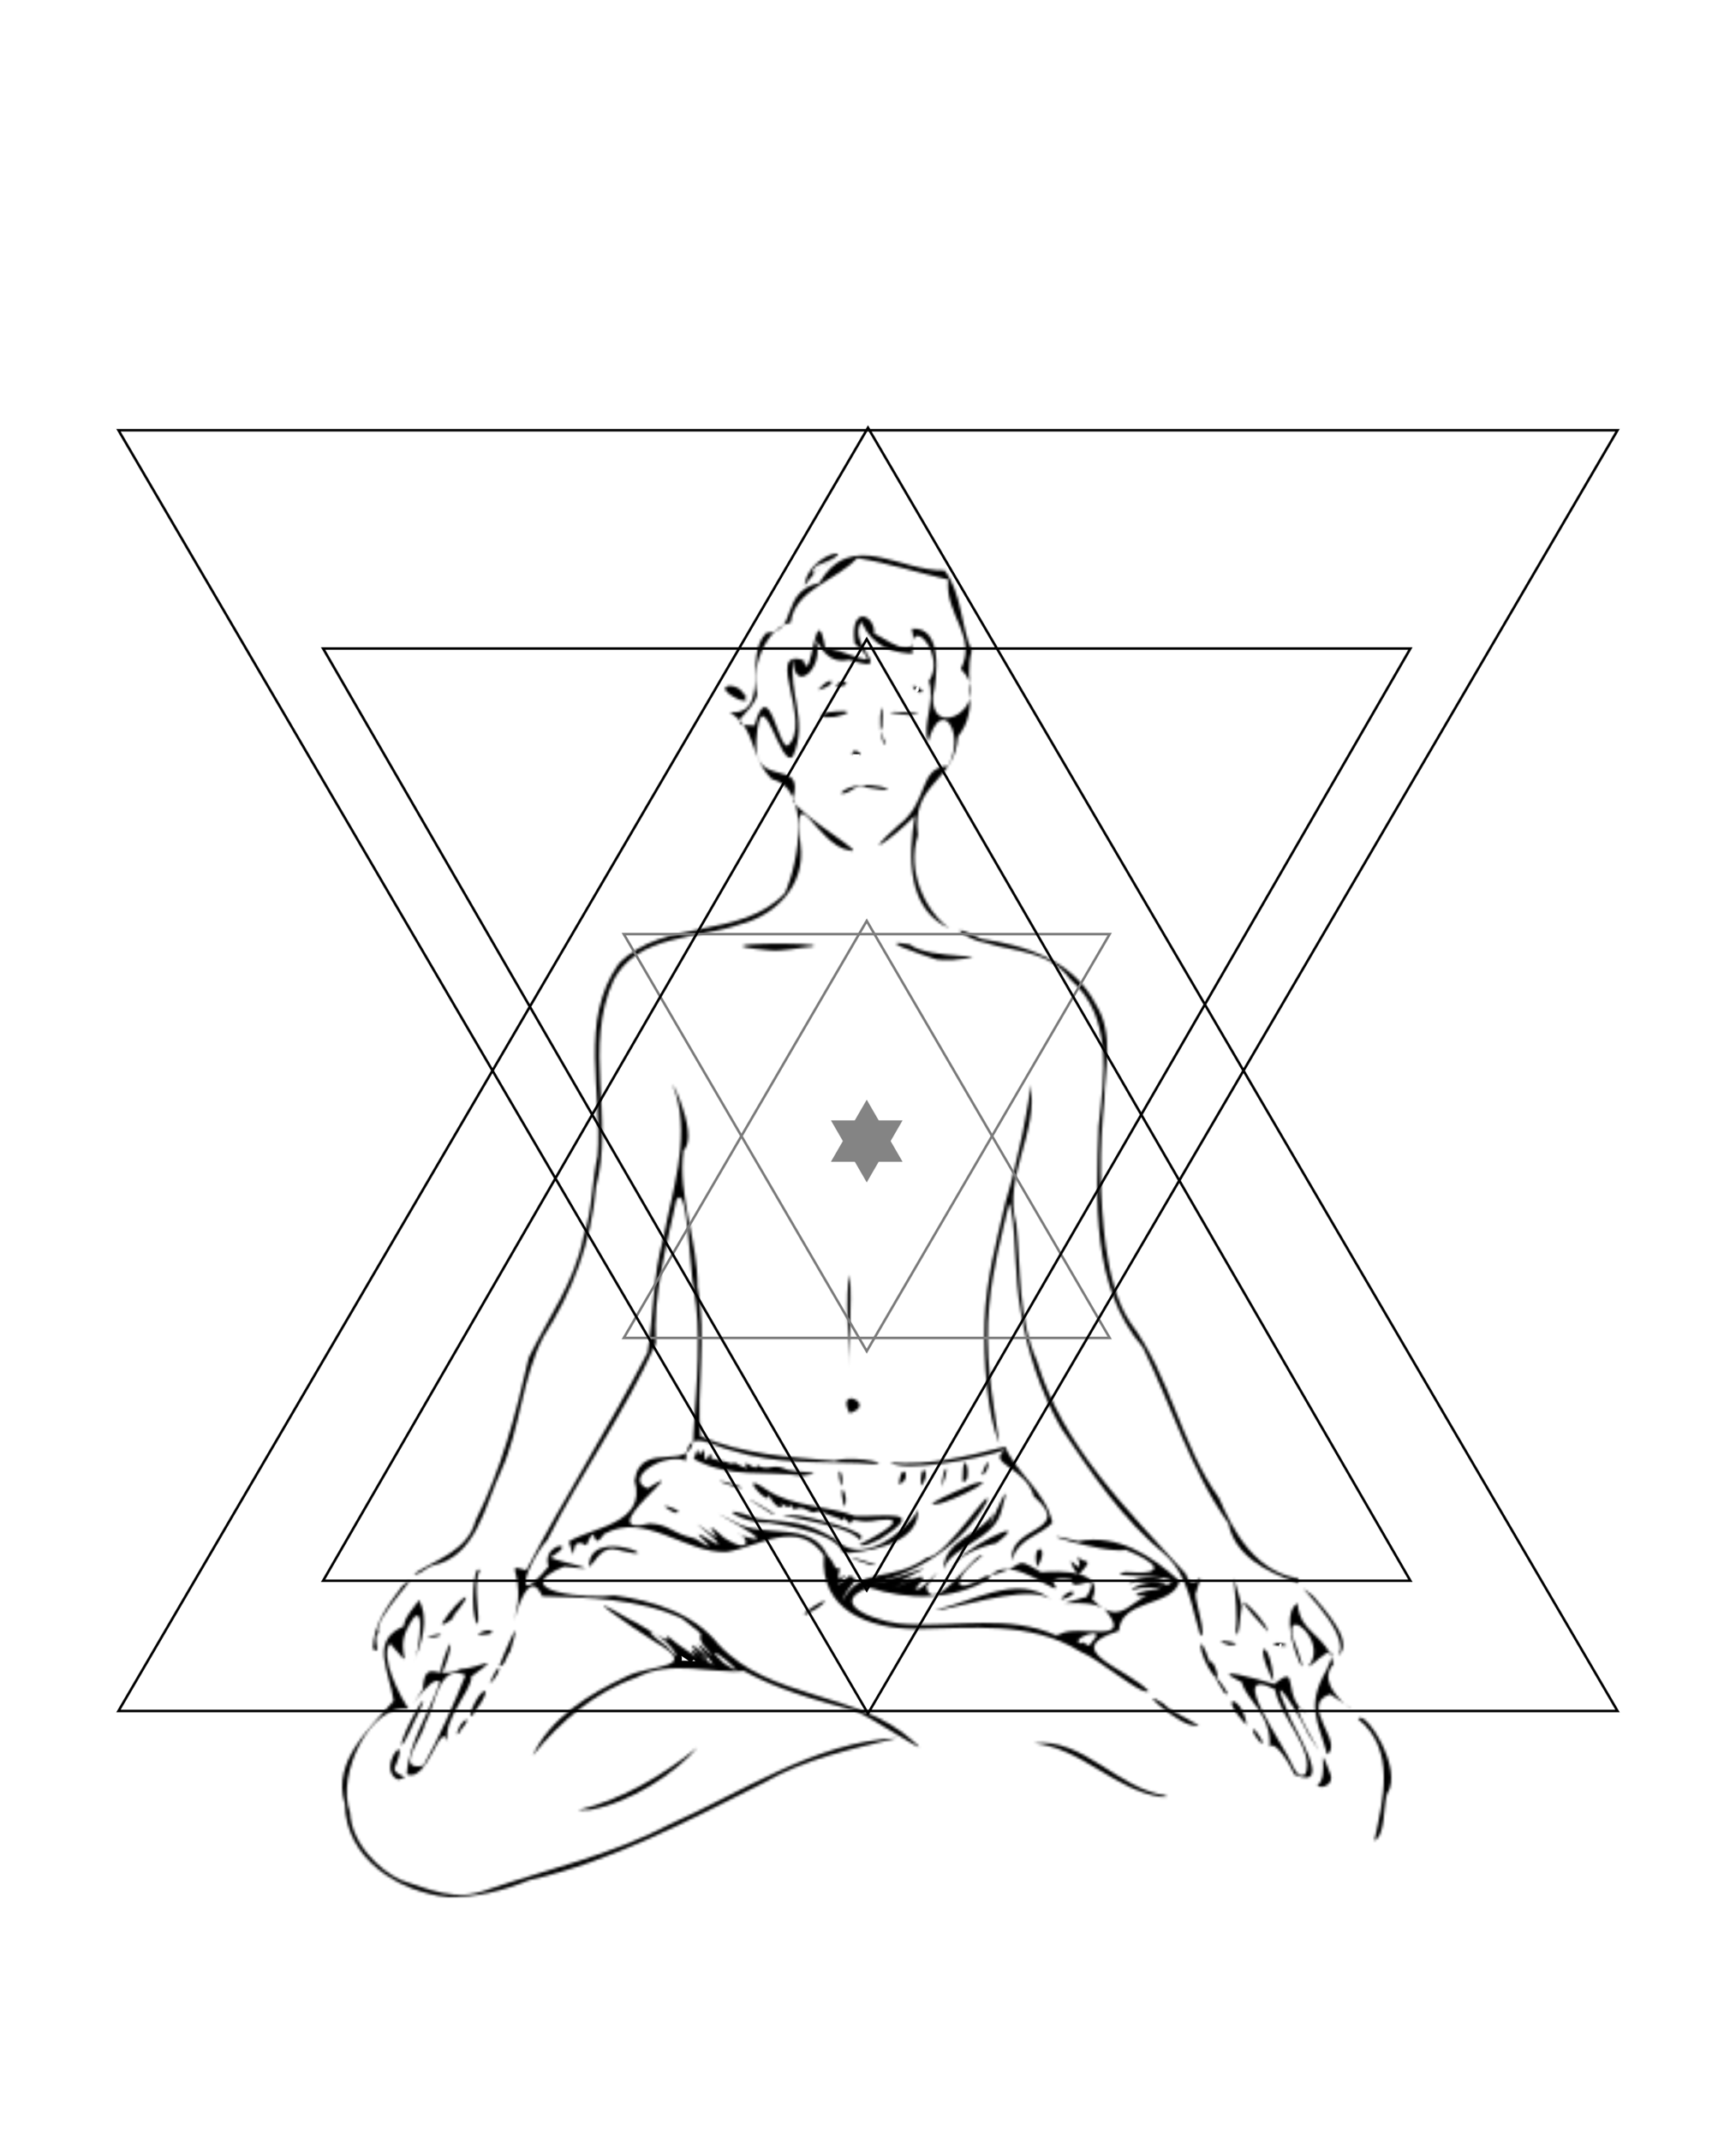 <svg width="690" height="851" viewBox="0 0 690 851" fill="none" xmlns="http://www.w3.org/2000/svg">
  <mask id="path-2-inside-1" fill="white">
    <path d="M178.216 754C158.353 751.955 137.493 738.904 137.046 716.882C131.809 699.787 147.485 686.46 156.436 675.985C154.718 663.879 146.803 652.058 160.492 646.321C160.335 642.954 166.223 636.895 166.463 635.886C170.791 643.491 167.54 652.903 164.358 661.158C167.295 655.018 169.529 630.866 161.385 648.296C157.311 657.5 165.82 665.247 154.994 653.172C150.919 658.311 158.587 673.511 162.367 679.103C147.564 676.974 133.454 704.814 139.141 720.383C139.645 732.447 150.708 743.397 159.619 747.327C170.787 750.904 180.86 755.881 193.491 751.108C217.82 742.832 242.885 737.248 265.758 725.243C295.36 712.156 323.588 692.326 356.833 690.73C338.724 694.964 319.771 699.149 303.414 708.621C273.164 723.762 243.458 739.683 210.341 747.254C199.447 751.602 189.743 754.02 178.216 754ZM546.259 731.602C549.7 715.431 554.975 695.304 539.796 683.193C542.508 678.925 558.067 703.404 551.318 712.836C549.754 717.93 550.69 729.428 546.259 731.602ZM229.583 719.443C246.777 715.465 263.193 705.834 277.214 694.481C268.513 704.739 250.59 716.364 234.662 719.285L229.583 719.443ZM461.526 714.177C443.042 711.49 430.092 694.788 410.998 692.83C430.557 690.498 444.489 711.208 463.544 713.595C463.465 714.985 462.191 713.549 461.526 714.177ZM523.496 709.57C528.899 706.382 522.608 688.999 528.915 705.428C530.078 708.65 526.046 711.356 523.496 709.57ZM158.122 707.326C149.039 702.818 164.053 685.651 156.855 702.643C156.342 706.055 164.92 705.896 158.122 707.326ZM514.503 705.285C510.841 697.398 505.957 691.758 504.621 694.358C505.49 680.886 495.192 675.771 493.607 668.605C478.57 661.261 501.417 667.729 506.528 669.319C517.325 660.168 508.603 674.679 519.913 681.328C506.093 667.926 534.37 711.382 519.999 689.278C516.621 681.741 502.676 659.518 511.917 680.704C513.57 685.975 531.11 712.432 514.503 705.285ZM518.807 705.178C522.894 695.742 508.698 682.394 506.766 671.438C486.642 661.036 510.715 693.844 513.879 702.096C515.067 703.786 516.027 706.841 518.807 705.178ZM161.702 705.116C162.4 692.618 170.575 680.88 174.818 668.634C171.905 663.672 156.627 688.816 168.02 671.48C169.091 658.182 173.659 668.315 183.023 663.336C189.996 663.183 200.954 656.527 187.269 666.362C188.034 671.314 175.195 684.072 178.129 692.544C174.966 682.293 170.16 708.982 161.702 705.116ZM168.285 701.715C174.711 690.195 180.107 677.997 184.99 665.764C174.311 660.49 172.877 678.584 168.811 685.374C168.314 689.91 156.425 704.263 168.285 701.715ZM211.667 697.824C218.598 682.818 234.286 673.122 248.984 666.313C258.249 661.347 279.451 663.44 260.255 652.477C249.545 645.691 226.632 629.831 250.28 643.62C254.396 645.25 268.971 655.618 264.733 649.684C271.118 655.259 274.363 656.5 276.548 658.536C268.519 648.066 292.187 670.878 279.646 656.742C271.622 646.043 291.021 666.832 279.33 653.548C275.701 647.392 283.774 652.854 270.991 643.2C253.476 635.187 234.246 634.983 215.491 634.385C208.007 617.598 201.038 661.458 205.791 637.251C207.158 623.217 200.501 621.535 209.152 624.109C224.484 594.675 242.215 567.068 257.395 537.503C259.895 522.242 259.413 507.072 263.653 492.165C267.07 473.457 274.144 453.756 268.712 434.9C263.053 421.201 278.779 450.933 271.688 457.178C269.215 475.422 277.489 493.26 277.253 511.602C281.026 530.821 276.791 552.497 278.403 570.72C294.203 577.89 315.058 579.329 331.752 580.562C340.423 577.918 360.634 583.29 341.105 581.48C323.945 580.946 308.078 581.77 291.784 576.742C282.734 574.893 272.905 566.527 272.635 580.517C263.76 577.1 247.652 587.594 257.361 591.546C278.28 578.556 232.908 611.656 258.348 605.492C266.784 606.002 266.088 609.176 276.072 611.395C292.362 621.405 266.672 602.595 283.913 613.105C292.032 617.147 265.974 597.409 283.146 609.947C289.062 614.898 275.839 600.298 287.915 611.267C300.285 618.867 296.482 609.292 293.305 609.796C318.914 618.364 268.803 593.273 291.911 604.819C303.664 611.881 322.415 603.958 328.928 618.221C332.535 621.804 330.815 623.491 333.927 623.392C333.476 624.397 332.706 628.19 333.717 627.371C341.398 621.629 325.782 636.032 337.82 626.176C342.633 628.3 337.099 629.239 334.65 636.49C342.344 621.912 353.74 629.473 368.442 619.054C376.217 618.906 395.303 587.999 392.122 597.123C382.332 613.719 365.828 624.484 347.497 629.271C361.036 626.402 378.333 618.162 357.7 628.405C368.347 625.573 359.346 628.749 355.474 631.138C377.033 619.937 360.452 633.749 364.396 631.445C365.653 633.619 379.289 616.494 368.156 630.575C370.729 643.052 387.708 616.207 390.499 618.22C378.823 626.68 377.484 635.251 391.263 626.634C409.611 623.068 401.331 617.396 413.814 624.871C421.438 624.213 439.535 623.961 434.081 635.519C446.916 648.879 449.905 632.125 462.547 632.501C450.218 636.236 447.111 633.182 459.588 631.587C481.743 624.568 434.777 627.558 447.196 624.778C464.709 626.302 460.107 620.995 447.514 615.991C438.089 617.65 403.879 606.379 428.538 612.557C444.345 609.489 457.849 618.4 468.856 628.386C466.149 638.705 445.647 635.328 444.705 648.176C420.614 655.648 447.33 662.692 456.583 672.071C453.856 674.29 437.752 659.826 429.386 656.412C409.619 644.086 385.984 647.158 363.899 647.406C345.434 647.241 325.759 640.112 327.493 618.153C317.097 603.415 301.849 614.53 288.888 616.813C272.383 617.565 256.573 600.577 240.096 609.663C234.566 618.078 237.812 603.146 233.009 614.249C225.242 609.082 229.96 625.344 226.101 612.65C235.101 607.021 257.267 605.698 252.243 588.475C254.683 570.853 276.502 587.304 275.654 569.416C276.843 549.207 279.021 529.915 275.642 511.697C274.108 503.397 273.276 469.33 268.822 476.932C264.781 495.719 259.524 514.649 260.674 533.991C248.293 561.393 231.208 585.106 217.585 611.971C209.181 621.384 203.047 640.771 217.999 622.552C214.87 613.223 231.203 611.804 218.708 618.959C223.618 621.268 243.703 624.837 224.202 622.569C200.25 632.653 234.372 635.586 244.185 634.062C259.594 636.21 275.571 641.011 285.564 653.51C306.262 675.737 340.556 671.903 362.802 691.873C373.693 700.911 346.035 682.038 339.339 679.743C324.353 675.738 309.182 671.555 295.596 664.07C283.299 665.369 266.541 659.378 253.027 666.682C236.619 672.347 222.274 684.436 211.667 697.824ZM292.407 663.305C286.559 657.422 279.452 653.447 287.889 661.104C288.447 661.414 293.478 664.748 292.407 663.305ZM269.149 658.401C265.452 650.011 249.876 643.493 264.883 654.24L267.85 657.343L269.149 658.401ZM434.504 651.968C440.082 645.911 424.776 651.404 429.403 653.16C432.311 651.407 431.42 656.648 434.504 651.968ZM421.413 649.388C428.981 645.233 451.365 654.229 439.06 639.544C431.362 634.259 412.571 640.072 431.934 634.595C438.519 622.502 425.591 634.198 425.893 627.67C421.911 627.227 420.782 627.113 418.296 628.357C425.771 639.487 400.495 614.167 392.742 627.753C378.106 636.242 360.841 635.957 345.295 630.918C326.862 638.047 352.08 645.65 361.106 645.542C380.654 646.561 401.273 641.662 419.863 649.987L421.413 649.389V649.388ZM371.608 639.663C384.099 638.001 404.576 624.398 418.216 636.045C410.653 629.775 388.466 636.79 374.448 639.695L371.608 639.663ZM421.639 635.815C431.01 633.207 425.27 630.031 421.639 635.815ZM527.492 697.286C524.055 684.486 518.814 678.118 527.276 663.652C534.738 647.619 519.889 664.061 520.139 662.041C528.92 651.732 506.631 634.776 515.575 655.389C523.154 676.345 506.075 643.084 515.731 637.199C516.614 649.459 527.475 649.502 530.027 661.401C519.834 672.104 551.482 687.947 528.712 673.359C515.984 677.394 534.415 692.618 527.492 697.286ZM159.594 693.792C159.07 689.693 172.67 666.557 166.647 680.282C164.29 684.501 161.858 691.135 159.594 693.792ZM500.814 692.43C496.04 686.734 497.59 684.198 502.195 692.828L500.814 692.43ZM181.52 689.273C182.968 682.928 188.963 680.93 183.144 687.579L182.596 688.697L181.52 689.273ZM474.854 685.794C468.955 686.143 449.611 668.883 462.727 677.27C464.644 680.463 481.349 687.029 474.854 685.794ZM494.825 684.897C483.281 672.386 494.086 673.973 495.484 685.657L494.825 684.897ZM186.88 681.224C190.542 669.586 197.67 668.755 188.482 680.543C188.348 681.073 187.51 682.856 186.88 681.224ZM486.64 672.787C492.142 676.993 476.589 656.951 486.64 672.787ZM194.583 669.264C200.21 664.13 198.999 658.151 194.583 669.264ZM506.196 668.453C505.206 651.475 497.291 650.577 506.196 668.453ZM482.612 666.109C475.707 657.626 475.785 645.386 480.894 660.847C481.903 657.886 485.964 669.819 482.612 666.109ZM175.148 663.523C180.042 646.37 180.567 654.085 175.516 665.399L175.148 663.523ZM198.429 662.158C200.657 656.471 208.623 637.337 202.71 656.525C201.199 657.903 200.694 662.543 198.429 662.158ZM279.549 659.197C286.52 661.708 266.472 646.05 279.549 659.197ZM531.762 658.108C538.541 648.529 508.036 623.155 521.915 634.3C526.783 640.072 538.65 652.923 531.762 658.108ZM148.21 655.311C148.416 645.435 154.028 638.245 159.977 630.225C171.314 620.839 147.14 643.932 150.627 648.987C147.485 650.193 152.216 658.442 148.21 655.311ZM488.693 653.881C498.224 653.426 477.518 650.384 488.693 653.881ZM506.408 653.808C517.69 655.658 505.867 651.034 506.408 653.808ZM477.066 649.932C473.539 638.56 472.483 626.577 463.218 617.954C446.109 603.743 434.084 585.983 421.738 567.519C413.656 553.323 408.33 537.12 405.785 521.477C403.169 509.454 403.853 483.595 401.096 478.183C397.705 492.789 394.667 503.65 393.174 518.762C391.157 537.575 394.385 555.147 397.179 573.759C392.306 561.953 390.854 540.626 391.355 524.969C391.929 508.605 395.899 494.076 399.708 477.547C404.019 463.805 409.808 435.822 409.479 431.069C413.117 449.851 398.462 467.448 403.954 486.498C405.808 504.879 404.604 523.987 412.183 541.019C422.288 574.702 448.277 600.263 471.302 625.498C474.649 635.849 480.191 618.418 475.188 633.533C475.131 636.813 479.857 650.907 477.066 649.932ZM169.646 650.682C175.309 651.468 178.597 647.632 169.646 650.682ZM491.199 647.898C492.788 636.133 487.201 614.438 493.55 638.239C493.152 639.086 492.146 654.67 491.199 647.898ZM189.834 649.728C194.995 645.431 199.676 650.229 189.834 649.727V649.728ZM504.031 648.516C502.993 642.491 482.5 625.421 504.031 648.516ZM189.672 645.511C186.62 640.425 188.355 620.555 190.744 624.188C187.52 629.817 191.347 644.067 189.672 645.511ZM175.852 644.918C182.16 635.101 191.271 628.976 179.587 642.938C183.864 640.506 174.55 647.759 175.852 644.918ZM319.886 640.918C331.237 632.578 329.644 637.217 319.795 641.907L319.886 640.918ZM450.015 631.482C458.312 625.626 473.959 631.59 453.712 631.071L450.072 631.882L449.783 631.813L450.015 631.482ZM448.886 628.802C456.885 624.337 471.793 629.38 452.233 628.718C452.847 627.4 447.901 630.39 448.886 628.802ZM514.833 628.671C503.353 624.78 490.695 618.133 488.286 605.482C473.051 584.06 465.723 558.784 454.26 535.505C433.673 511.572 435.68 477.033 436.678 447.471C438.872 427.718 442.504 404.031 425.486 389.357C417.051 377.696 403.574 378.41 391.981 374.785C383.118 373.356 374.608 365.299 389.888 373.133C408.125 375.847 426.607 381.621 435.708 399.458C442.949 410.986 438.999 425.534 438.961 437.107C436.91 456.538 436.941 476.166 439.563 495.579C440.812 504.292 443.423 517.209 449.42 525.882C465.107 546.673 469.311 574.162 484.525 595.385C490.171 608.596 498.4 623.658 514.831 627.166C516.844 626.584 516.433 630.492 514.833 628.671ZM164.616 625.466C173.796 619.54 185.866 616.339 189.049 604.258C199.431 583.574 204.988 562.178 210.181 539.54C217.925 523.728 228.565 509.278 231.877 491.539C235.596 481.194 235.291 468.364 237.524 459.406C239.571 434.084 229.904 405.593 245.949 382.954C263.827 364.703 294.307 373.595 311.976 354.968C317.877 341.567 322.087 313.402 306.879 309.694C297.843 301.091 300.943 289.88 290.117 283.165C306.983 283.936 294.993 260.196 304.765 251.431C317.277 251.489 309.788 235.015 325.673 231.693C338.235 210.114 357.777 227.281 375.422 226.668C382.449 235.947 381.817 248.79 386.254 258.634C382.863 270.644 389.689 281.464 380.75 292.771C379.554 311.171 362.031 310.634 364.819 331.961C360.148 346.47 368.056 362.576 377.411 368.992C360.716 361.636 360.793 340.723 363.649 324.239C354.041 334.013 340.684 342.676 357.337 327.784C369.323 318.609 364.958 304.982 376.787 304.41C383.963 292.33 374.254 275.578 368.93 294.871C366.421 287.491 371.914 279.076 369.187 270.68C376.472 260.718 361.071 242.648 362.677 259.77C348.594 259.182 344.747 251.906 342.373 247.12C336.049 256.05 357.088 268.479 337.513 262.238C328.386 264.24 325.975 256.06 324.123 254.217C328.326 265.149 315.237 276.7 315.313 261.862C313.305 275.219 321.203 286.606 315.3 300.262C310.493 307.65 302.521 266.618 300.602 294.447C299.248 314.605 320.723 300.058 314.997 318.04C318.885 324.937 345.322 339.955 337.725 338.01C324.854 336.351 314.988 307.495 318.21 335.801C320.252 351.443 308.69 363.627 294.319 367.312C277.306 373.32 253.594 371.231 243.894 389.505C231.815 415.64 244.127 444.831 236.862 471.825C235.096 493.464 227.55 513.353 216.003 531.26C207.344 547.866 206.947 567.397 199.214 584.454C192.598 598.352 189.529 618.565 171.849 622.22C169.72 622.753 165.849 626.683 164.616 625.466ZM313.017 296.407C323.531 287.466 303.413 257.452 319.281 262.321C322.687 274.419 324.013 234.653 328.12 258.098C331.971 256.01 354.471 269.566 339.683 255.658C337.696 239.761 348.005 244.489 347.468 251.882C350.061 252.332 366.309 265.635 362.391 249.887C374.87 248.766 372.514 269.139 370.818 276.675C369.991 295.424 395.781 279.793 381.899 265.9C388.518 252.77 375.439 244.316 376.874 230.365C365.497 227.787 352.601 223.662 340.694 221.77C332.544 230.794 315.902 234.083 314.222 247.55C306.696 248.417 297.894 262.333 300.947 276.035C299.248 283.774 286.472 288.423 299.886 288.338C305.561 267.919 309.078 296.819 313.017 296.407ZM427.165 624.217C422.026 613.944 431.754 629.421 428.34 618.538C430.716 622.065 435.625 618.293 428.906 625.724L427.165 624.217ZM374.981 623.71C375.33 611.589 389.99 610.055 395.067 601.036C388.384 620.133 404.981 577.149 397.787 601.211C394.504 612.21 378.15 614.486 374.981 623.71ZM378.534 623.382C379.128 616.752 412.946 600.404 395.983 613.33C389.478 614.689 380.44 618.415 378.534 623.382ZM412.278 622.79C417.831 613.83 409.534 612.744 412.278 622.79ZM234.079 622.782C233.909 605.378 269.04 622.097 245.36 615.901C239.214 614.256 237.449 619.8 234.079 622.782ZM345.841 621.9C356.345 623.56 325.065 614.926 345.841 621.9ZM402.268 620.209C400.479 606.037 427.56 609.132 410.884 594.683C407.886 583.058 391.422 581.628 399.664 576.208C387.216 580.355 359.584 585.033 353.78 581.268C369.235 582.672 385.387 578.586 399.519 574.958C403.898 585.495 415.386 592.559 418.326 605.137C413.461 610.492 404.524 611.19 402.268 620.209ZM335.028 616.965C332.302 609.785 314.805 606.525 305.549 605.188C294.95 605.951 281.579 596.259 301.144 603.63C316.493 605.391 320.09 604.687 331.875 611.627C344.996 625.453 365.923 601.5 364.828 599.506C365.809 611.663 350.355 616 337.213 617.231L335.028 616.965ZM341.476 613.923C352.093 608.624 361.292 602.687 349.273 604.135C340.175 606.027 339.328 602.153 337.961 605.678C332.618 599.98 337.338 606.937 332.894 602.994C335.003 604.621 323.956 599.503 324.774 600.668C322.335 602.637 318.943 597.209 315.693 600.16C313.422 595.122 315.298 602.872 308.951 595.712C313.525 599.16 309.048 601.864 305.325 593.663C307.243 600.834 291.276 582.887 304.888 592.181C314.895 598.946 330.712 598.719 339.845 602.518C350.173 603.079 370.114 598.977 349.616 611.783C347.708 612.433 343.509 615.075 341.476 613.923ZM341.519 611.941C337.519 605.048 297.069 601.289 316.708 602.295C319.904 602.315 348.039 609.188 341.519 611.941ZM306.513 601.483C290.039 591.223 300.574 597.107 308.277 601.932L306.513 601.483ZM267.82 601.113C275.38 601.728 257.056 595.127 267.82 601.113ZM335.481 598.726C338.081 595.686 332.469 585.39 335.481 598.726ZM370.581 597.366C375.553 594.435 383.529 591.171 386.724 589.787C401.206 585.6 370.627 600.864 370.581 597.366ZM292.678 591.174C303.163 592.771 273.407 584.582 292.678 591.174ZM374.303 590.975C378.415 580.616 374.77 581.724 374.303 590.975ZM334.205 590.584C336.415 587.304 331.704 579.183 334.205 590.584ZM365.979 590.554C370.75 585.4 365.509 579.409 365.979 590.554ZM357.222 589.927C363.046 588.041 358.364 579.492 357.222 589.927ZM382.55 588.804C387.276 589.905 382.69 571.426 382.55 588.804ZM390.145 586.163C393.313 586.13 394.154 574.987 390.145 586.163ZM319.01 586.545C303.711 584.285 290.51 587.857 275.736 579.82C278.805 571.106 276.012 581.711 279.835 576.051C280.16 586.204 282.447 573.445 282.759 579.661C284.649 580.189 288.582 580.78 290.458 581.673C294.177 581.352 289.759 580.707 296.767 583.639C294.394 578.151 301.077 585.885 300.863 582.256C305.926 585.077 306.1 581.505 311.745 583.642C314.074 585.472 331.373 584.766 319.01 586.545ZM337.669 561.654C349.035 558.223 331.825 550.423 337.669 561.654ZM337.034 543.747C337.791 532.906 335.625 513.958 337.794 506.562C338.674 519.031 337.487 532.81 337.034 543.747ZM372.114 381.313C366.418 379.46 346.893 372.862 361.673 375.383C368.878 381.575 401.564 379.164 378.364 381.549L374.589 381.564L372.114 381.313ZM305.578 377.683C272.466 374.643 329.202 374.354 323.124 376.205C317.283 376.602 311.462 378.268 305.578 377.683ZM334.05 315.26C342.023 307.447 365.297 316.798 344.256 312.947C340.58 310.535 337.697 316.223 334.05 315.26ZM338.629 299.76C346.161 301.435 338.676 296.05 338.629 299.76ZM351.022 295.066C347.992 286.153 351.747 272.214 350.595 289.808C347.593 287.035 354.461 299.138 351.022 295.066ZM328.449 285.104C318.355 283.031 348.204 280.937 331.855 284.929L328.449 285.104ZM361.332 284.23C376.095 283.391 338.577 281.808 361.332 284.23ZM293.796 278.102C279.971 271.556 296.071 269.811 296.459 278.593L293.796 278.102ZM296.907 277.044C287.635 277.241 286 267.881 296.907 277.044ZM365.105 275.176C371.138 275.479 357.541 269.403 365.105 275.176ZM325.111 274.272C333.777 272.116 330.914 267.338 325.111 274.272ZM332.184 272.957C340.275 272.78 334.486 268.271 332.184 272.957ZM319.855 231.934C322.71 217.928 344.972 217.195 324.459 224.845C315.791 235.035 344.16 213.017 325.479 226.634C324.416 225.537 318.812 235.039 319.855 231.934Z"/>
  </mask>
  <path d="M178.216 754C158.353 751.955 137.493 738.904 137.046 716.882C131.809 699.787 147.485 686.46 156.436 675.985C154.718 663.879 146.803 652.058 160.492 646.321C160.335 642.954 166.223 636.895 166.463 635.886C170.791 643.491 167.54 652.903 164.358 661.158C167.295 655.018 169.529 630.866 161.385 648.296C157.311 657.5 165.82 665.247 154.994 653.172C150.919 658.311 158.587 673.511 162.367 679.103C147.564 676.974 133.454 704.814 139.141 720.383C139.645 732.447 150.708 743.397 159.619 747.327C170.787 750.904 180.86 755.881 193.491 751.108C217.82 742.832 242.885 737.248 265.758 725.243C295.36 712.156 323.588 692.326 356.833 690.73C338.724 694.964 319.771 699.149 303.414 708.621C273.164 723.762 243.458 739.683 210.341 747.254C199.447 751.602 189.743 754.02 178.216 754ZM546.259 731.602C549.7 715.431 554.975 695.304 539.796 683.193C542.508 678.925 558.067 703.404 551.318 712.836C549.754 717.93 550.69 729.428 546.259 731.602ZM229.583 719.443C246.777 715.465 263.193 705.834 277.214 694.481C268.513 704.739 250.59 716.364 234.662 719.285L229.583 719.443ZM461.526 714.177C443.042 711.49 430.092 694.788 410.998 692.83C430.557 690.498 444.489 711.208 463.544 713.595C463.465 714.985 462.191 713.549 461.526 714.177ZM523.496 709.57C528.899 706.382 522.608 688.999 528.915 705.428C530.078 708.65 526.046 711.356 523.496 709.57ZM158.122 707.326C149.039 702.818 164.053 685.651 156.855 702.643C156.342 706.055 164.92 705.896 158.122 707.326ZM514.503 705.285C510.841 697.398 505.957 691.758 504.621 694.358C505.49 680.886 495.192 675.771 493.607 668.605C478.57 661.261 501.417 667.729 506.528 669.319C517.325 660.168 508.603 674.679 519.913 681.328C506.093 667.926 534.37 711.382 519.999 689.278C516.621 681.741 502.676 659.518 511.917 680.704C513.57 685.975 531.11 712.432 514.503 705.285ZM518.807 705.178C522.894 695.742 508.698 682.394 506.766 671.438C486.642 661.036 510.715 693.844 513.879 702.096C515.067 703.786 516.027 706.841 518.807 705.178ZM161.702 705.116C162.4 692.618 170.575 680.88 174.818 668.634C171.905 663.672 156.627 688.816 168.02 671.48C169.091 658.182 173.659 668.315 183.023 663.336C189.996 663.183 200.954 656.527 187.269 666.362C188.034 671.314 175.195 684.072 178.129 692.544C174.966 682.293 170.16 708.982 161.702 705.116ZM168.285 701.715C174.711 690.195 180.107 677.997 184.99 665.764C174.311 660.49 172.877 678.584 168.811 685.374C168.314 689.91 156.425 704.263 168.285 701.715ZM211.667 697.824C218.598 682.818 234.286 673.122 248.984 666.313C258.249 661.347 279.451 663.44 260.255 652.477C249.545 645.691 226.632 629.831 250.28 643.62C254.396 645.25 268.971 655.618 264.733 649.684C271.118 655.259 274.363 656.5 276.548 658.536C268.519 648.066 292.187 670.878 279.646 656.742C271.622 646.043 291.021 666.832 279.33 653.548C275.701 647.392 283.774 652.854 270.991 643.2C253.476 635.187 234.246 634.983 215.491 634.385C208.007 617.598 201.038 661.458 205.791 637.251C207.158 623.217 200.501 621.535 209.152 624.109C224.484 594.675 242.215 567.068 257.395 537.503C259.895 522.242 259.413 507.072 263.653 492.165C267.07 473.457 274.144 453.756 268.712 434.9C263.053 421.201 278.779 450.933 271.688 457.178C269.215 475.422 277.489 493.26 277.253 511.602C281.026 530.821 276.791 552.497 278.403 570.72C294.203 577.89 315.058 579.329 331.752 580.562C340.423 577.918 360.634 583.29 341.105 581.48C323.945 580.946 308.078 581.77 291.784 576.742C282.734 574.893 272.905 566.527 272.635 580.517C263.76 577.1 247.652 587.594 257.361 591.546C278.28 578.556 232.908 611.656 258.348 605.492C266.784 606.002 266.088 609.176 276.072 611.395C292.362 621.405 266.672 602.595 283.913 613.105C292.032 617.147 265.974 597.409 283.146 609.947C289.062 614.898 275.839 600.298 287.915 611.267C300.285 618.867 296.482 609.292 293.305 609.796C318.914 618.364 268.803 593.273 291.911 604.819C303.664 611.881 322.415 603.958 328.928 618.221C332.535 621.804 330.815 623.491 333.927 623.392C333.476 624.397 332.706 628.19 333.717 627.371C341.398 621.629 325.782 636.032 337.82 626.176C342.633 628.3 337.099 629.239 334.65 636.49C342.344 621.912 353.74 629.473 368.442 619.054C376.217 618.906 395.303 587.999 392.122 597.123C382.332 613.719 365.828 624.484 347.497 629.271C361.036 626.402 378.333 618.162 357.7 628.405C368.347 625.573 359.346 628.749 355.474 631.138C377.033 619.937 360.452 633.749 364.396 631.445C365.653 633.619 379.289 616.494 368.156 630.575C370.729 643.052 387.708 616.207 390.499 618.22C378.823 626.68 377.484 635.251 391.263 626.634C409.611 623.068 401.331 617.396 413.814 624.871C421.438 624.213 439.535 623.961 434.081 635.519C446.916 648.879 449.905 632.125 462.547 632.501C450.218 636.236 447.111 633.182 459.588 631.587C481.743 624.568 434.777 627.558 447.196 624.778C464.709 626.302 460.107 620.995 447.514 615.991C438.089 617.65 403.879 606.379 428.538 612.557C444.345 609.489 457.849 618.4 468.856 628.386C466.149 638.705 445.647 635.328 444.705 648.176C420.614 655.648 447.33 662.692 456.583 672.071C453.856 674.29 437.752 659.826 429.386 656.412C409.619 644.086 385.984 647.158 363.899 647.406C345.434 647.241 325.759 640.112 327.493 618.153C317.097 603.415 301.849 614.53 288.888 616.813C272.383 617.565 256.573 600.577 240.096 609.663C234.566 618.078 237.812 603.146 233.009 614.249C225.242 609.082 229.96 625.344 226.101 612.65C235.101 607.021 257.267 605.698 252.243 588.475C254.683 570.853 276.502 587.304 275.654 569.416C276.843 549.207 279.021 529.915 275.642 511.697C274.108 503.397 273.276 469.33 268.822 476.932C264.781 495.719 259.524 514.649 260.674 533.991C248.293 561.393 231.208 585.106 217.585 611.971C209.181 621.384 203.047 640.771 217.999 622.552C214.87 613.223 231.203 611.804 218.708 618.959C223.618 621.268 243.703 624.837 224.202 622.569C200.25 632.653 234.372 635.586 244.185 634.062C259.594 636.21 275.571 641.011 285.564 653.51C306.262 675.737 340.556 671.903 362.802 691.873C373.693 700.911 346.035 682.038 339.339 679.743C324.353 675.738 309.182 671.555 295.596 664.07C283.299 665.369 266.541 659.378 253.027 666.682C236.619 672.347 222.274 684.436 211.667 697.824ZM292.407 663.305C286.559 657.422 279.452 653.447 287.889 661.104C288.447 661.414 293.478 664.748 292.407 663.305ZM269.149 658.401C265.452 650.011 249.876 643.493 264.883 654.24L267.85 657.343L269.149 658.401ZM434.504 651.968C440.082 645.911 424.776 651.404 429.403 653.16C432.311 651.407 431.42 656.648 434.504 651.968ZM421.413 649.388C428.981 645.233 451.365 654.229 439.06 639.544C431.362 634.259 412.571 640.072 431.934 634.595C438.519 622.502 425.591 634.198 425.893 627.67C421.911 627.227 420.782 627.113 418.296 628.357C425.771 639.487 400.495 614.167 392.742 627.753C378.106 636.242 360.841 635.957 345.295 630.918C326.862 638.047 352.08 645.65 361.106 645.542C380.654 646.561 401.273 641.662 419.863 649.987L421.413 649.389V649.388ZM371.608 639.663C384.099 638.001 404.576 624.398 418.216 636.045C410.653 629.775 388.466 636.79 374.448 639.695L371.608 639.663ZM421.639 635.815C431.01 633.207 425.27 630.031 421.639 635.815ZM527.492 697.286C524.055 684.486 518.814 678.118 527.276 663.652C534.738 647.619 519.889 664.061 520.139 662.041C528.92 651.732 506.631 634.776 515.575 655.389C523.154 676.345 506.075 643.084 515.731 637.199C516.614 649.459 527.475 649.502 530.027 661.401C519.834 672.104 551.482 687.947 528.712 673.359C515.984 677.394 534.415 692.618 527.492 697.286ZM159.594 693.792C159.07 689.693 172.67 666.557 166.647 680.282C164.29 684.501 161.858 691.135 159.594 693.792ZM500.814 692.43C496.04 686.734 497.59 684.198 502.195 692.828L500.814 692.43ZM181.52 689.273C182.968 682.928 188.963 680.93 183.144 687.579L182.596 688.697L181.52 689.273ZM474.854 685.794C468.955 686.143 449.611 668.883 462.727 677.27C464.644 680.463 481.349 687.029 474.854 685.794ZM494.825 684.897C483.281 672.386 494.086 673.973 495.484 685.657L494.825 684.897ZM186.88 681.224C190.542 669.586 197.67 668.755 188.482 680.543C188.348 681.073 187.51 682.856 186.88 681.224ZM486.64 672.787C492.142 676.993 476.589 656.951 486.64 672.787ZM194.583 669.264C200.21 664.13 198.999 658.151 194.583 669.264ZM506.196 668.453C505.206 651.475 497.291 650.577 506.196 668.453ZM482.612 666.109C475.707 657.626 475.785 645.386 480.894 660.847C481.903 657.886 485.964 669.819 482.612 666.109ZM175.148 663.523C180.042 646.37 180.567 654.085 175.516 665.399L175.148 663.523ZM198.429 662.158C200.657 656.471 208.623 637.337 202.71 656.525C201.199 657.903 200.694 662.543 198.429 662.158ZM279.549 659.197C286.52 661.708 266.472 646.05 279.549 659.197ZM531.762 658.108C538.541 648.529 508.036 623.155 521.915 634.3C526.783 640.072 538.65 652.923 531.762 658.108ZM148.21 655.311C148.416 645.435 154.028 638.245 159.977 630.225C171.314 620.839 147.14 643.932 150.627 648.987C147.485 650.193 152.216 658.442 148.21 655.311ZM488.693 653.881C498.224 653.426 477.518 650.384 488.693 653.881ZM506.408 653.808C517.69 655.658 505.867 651.034 506.408 653.808ZM477.066 649.932C473.539 638.56 472.483 626.577 463.218 617.954C446.109 603.743 434.084 585.983 421.738 567.519C413.656 553.323 408.33 537.12 405.785 521.477C403.169 509.454 403.853 483.595 401.096 478.183C397.705 492.789 394.667 503.65 393.174 518.762C391.157 537.575 394.385 555.147 397.179 573.759C392.306 561.953 390.854 540.626 391.355 524.969C391.929 508.605 395.899 494.076 399.708 477.547C404.019 463.805 409.808 435.822 409.479 431.069C413.117 449.851 398.462 467.448 403.954 486.498C405.808 504.879 404.604 523.987 412.183 541.019C422.288 574.702 448.277 600.263 471.302 625.498C474.649 635.849 480.191 618.418 475.188 633.533C475.131 636.813 479.857 650.907 477.066 649.932ZM169.646 650.682C175.309 651.468 178.597 647.632 169.646 650.682ZM491.199 647.898C492.788 636.133 487.201 614.438 493.55 638.239C493.152 639.086 492.146 654.67 491.199 647.898ZM189.834 649.728C194.995 645.431 199.676 650.229 189.834 649.727V649.728ZM504.031 648.516C502.993 642.491 482.5 625.421 504.031 648.516ZM189.672 645.511C186.62 640.425 188.355 620.555 190.744 624.188C187.52 629.817 191.347 644.067 189.672 645.511ZM175.852 644.918C182.16 635.101 191.271 628.976 179.587 642.938C183.864 640.506 174.55 647.759 175.852 644.918ZM319.886 640.918C331.237 632.578 329.644 637.217 319.795 641.907L319.886 640.918ZM450.015 631.482C458.312 625.626 473.959 631.59 453.712 631.071L450.072 631.882L449.783 631.813L450.015 631.482ZM448.886 628.802C456.885 624.337 471.793 629.38 452.233 628.718C452.847 627.4 447.901 630.39 448.886 628.802ZM514.833 628.671C503.353 624.78 490.695 618.133 488.286 605.482C473.051 584.06 465.723 558.784 454.26 535.505C433.673 511.572 435.68 477.033 436.678 447.471C438.872 427.718 442.504 404.031 425.486 389.357C417.051 377.696 403.574 378.41 391.981 374.785C383.118 373.356 374.608 365.299 389.888 373.133C408.125 375.847 426.607 381.621 435.708 399.458C442.949 410.986 438.999 425.534 438.961 437.107C436.91 456.538 436.941 476.166 439.563 495.579C440.812 504.292 443.423 517.209 449.42 525.882C465.107 546.673 469.311 574.162 484.525 595.385C490.171 608.596 498.4 623.658 514.831 627.166C516.844 626.584 516.433 630.492 514.833 628.671ZM164.616 625.466C173.796 619.54 185.866 616.339 189.049 604.258C199.431 583.574 204.988 562.178 210.181 539.54C217.925 523.728 228.565 509.278 231.877 491.539C235.596 481.194 235.291 468.364 237.524 459.406C239.571 434.084 229.904 405.593 245.949 382.954C263.827 364.703 294.307 373.595 311.976 354.968C317.877 341.567 322.087 313.402 306.879 309.694C297.843 301.091 300.943 289.88 290.117 283.165C306.983 283.936 294.993 260.196 304.765 251.431C317.277 251.489 309.788 235.015 325.673 231.693C338.235 210.114 357.777 227.281 375.422 226.668C382.449 235.947 381.817 248.79 386.254 258.634C382.863 270.644 389.689 281.464 380.75 292.771C379.554 311.171 362.031 310.634 364.819 331.961C360.148 346.47 368.056 362.576 377.411 368.992C360.716 361.636 360.793 340.723 363.649 324.239C354.041 334.013 340.684 342.676 357.337 327.784C369.323 318.609 364.958 304.982 376.787 304.41C383.963 292.33 374.254 275.578 368.93 294.871C366.421 287.491 371.914 279.076 369.187 270.68C376.472 260.718 361.071 242.648 362.677 259.77C348.594 259.182 344.747 251.906 342.373 247.12C336.049 256.05 357.088 268.479 337.513 262.238C328.386 264.24 325.975 256.06 324.123 254.217C328.326 265.149 315.237 276.7 315.313 261.862C313.305 275.219 321.203 286.606 315.3 300.262C310.493 307.65 302.521 266.618 300.602 294.447C299.248 314.605 320.723 300.058 314.997 318.04C318.885 324.937 345.322 339.955 337.725 338.01C324.854 336.351 314.988 307.495 318.21 335.801C320.252 351.443 308.69 363.627 294.319 367.312C277.306 373.32 253.594 371.231 243.894 389.505C231.815 415.64 244.127 444.831 236.862 471.825C235.096 493.464 227.55 513.353 216.003 531.26C207.344 547.866 206.947 567.397 199.214 584.454C192.598 598.352 189.529 618.565 171.849 622.22C169.72 622.753 165.849 626.683 164.616 625.466ZM313.017 296.407C323.531 287.466 303.413 257.452 319.281 262.321C322.687 274.419 324.013 234.653 328.12 258.098C331.971 256.01 354.471 269.566 339.683 255.658C337.696 239.761 348.005 244.489 347.468 251.882C350.061 252.332 366.309 265.635 362.391 249.887C374.87 248.766 372.514 269.139 370.818 276.675C369.991 295.424 395.781 279.793 381.899 265.9C388.518 252.77 375.439 244.316 376.874 230.365C365.497 227.787 352.601 223.662 340.694 221.77C332.544 230.794 315.902 234.083 314.222 247.55C306.696 248.417 297.894 262.333 300.947 276.035C299.248 283.774 286.472 288.423 299.886 288.338C305.561 267.919 309.078 296.819 313.017 296.407ZM427.165 624.217C422.026 613.944 431.754 629.421 428.34 618.538C430.716 622.065 435.625 618.293 428.906 625.724L427.165 624.217ZM374.981 623.71C375.33 611.589 389.99 610.055 395.067 601.036C388.384 620.133 404.981 577.149 397.787 601.211C394.504 612.21 378.15 614.486 374.981 623.71ZM378.534 623.382C379.128 616.752 412.946 600.404 395.983 613.33C389.478 614.689 380.44 618.415 378.534 623.382ZM412.278 622.79C417.831 613.83 409.534 612.744 412.278 622.79ZM234.079 622.782C233.909 605.378 269.04 622.097 245.36 615.901C239.214 614.256 237.449 619.8 234.079 622.782ZM345.841 621.9C356.345 623.56 325.065 614.926 345.841 621.9ZM402.268 620.209C400.479 606.037 427.56 609.132 410.884 594.683C407.886 583.058 391.422 581.628 399.664 576.208C387.216 580.355 359.584 585.033 353.78 581.268C369.235 582.672 385.387 578.586 399.519 574.958C403.898 585.495 415.386 592.559 418.326 605.137C413.461 610.492 404.524 611.19 402.268 620.209ZM335.028 616.965C332.302 609.785 314.805 606.525 305.549 605.188C294.95 605.951 281.579 596.259 301.144 603.63C316.493 605.391 320.09 604.687 331.875 611.627C344.996 625.453 365.923 601.5 364.828 599.506C365.809 611.663 350.355 616 337.213 617.231L335.028 616.965ZM341.476 613.923C352.093 608.624 361.292 602.687 349.273 604.135C340.175 606.027 339.328 602.153 337.961 605.678C332.618 599.98 337.338 606.937 332.894 602.994C335.003 604.621 323.956 599.503 324.774 600.668C322.335 602.637 318.943 597.209 315.693 600.16C313.422 595.122 315.298 602.872 308.951 595.712C313.525 599.16 309.048 601.864 305.325 593.663C307.243 600.834 291.276 582.887 304.888 592.181C314.895 598.946 330.712 598.719 339.845 602.518C350.173 603.079 370.114 598.977 349.616 611.783C347.708 612.433 343.509 615.075 341.476 613.923ZM341.519 611.941C337.519 605.048 297.069 601.289 316.708 602.295C319.904 602.315 348.039 609.188 341.519 611.941ZM306.513 601.483C290.039 591.223 300.574 597.107 308.277 601.932L306.513 601.483ZM267.82 601.113C275.38 601.728 257.056 595.127 267.82 601.113ZM335.481 598.726C338.081 595.686 332.469 585.39 335.481 598.726ZM370.581 597.366C375.553 594.435 383.529 591.171 386.724 589.787C401.206 585.6 370.627 600.864 370.581 597.366ZM292.678 591.174C303.163 592.771 273.407 584.582 292.678 591.174ZM374.303 590.975C378.415 580.616 374.77 581.724 374.303 590.975ZM334.205 590.584C336.415 587.304 331.704 579.183 334.205 590.584ZM365.979 590.554C370.75 585.4 365.509 579.409 365.979 590.554ZM357.222 589.927C363.046 588.041 358.364 579.492 357.222 589.927ZM382.55 588.804C387.276 589.905 382.69 571.426 382.55 588.804ZM390.145 586.163C393.313 586.13 394.154 574.987 390.145 586.163ZM319.01 586.545C303.711 584.285 290.51 587.857 275.736 579.82C278.805 571.106 276.012 581.711 279.835 576.051C280.16 586.204 282.447 573.445 282.759 579.661C284.649 580.189 288.582 580.78 290.458 581.673C294.177 581.352 289.759 580.707 296.767 583.639C294.394 578.151 301.077 585.885 300.863 582.256C305.926 585.077 306.1 581.505 311.745 583.642C314.074 585.472 331.373 584.766 319.01 586.545ZM337.669 561.654C349.035 558.223 331.825 550.423 337.669 561.654ZM337.034 543.747C337.791 532.906 335.625 513.958 337.794 506.562C338.674 519.031 337.487 532.81 337.034 543.747ZM372.114 381.313C366.418 379.46 346.893 372.862 361.673 375.383C368.878 381.575 401.564 379.164 378.364 381.549L374.589 381.564L372.114 381.313ZM305.578 377.683C272.466 374.643 329.202 374.354 323.124 376.205C317.283 376.602 311.462 378.268 305.578 377.683ZM334.05 315.26C342.023 307.447 365.297 316.798 344.256 312.947C340.58 310.535 337.697 316.223 334.05 315.26ZM338.629 299.76C346.161 301.435 338.676 296.05 338.629 299.76ZM351.022 295.066C347.992 286.153 351.747 272.214 350.595 289.808C347.593 287.035 354.461 299.138 351.022 295.066ZM328.449 285.104C318.355 283.031 348.204 280.937 331.855 284.929L328.449 285.104ZM361.332 284.23C376.095 283.391 338.577 281.808 361.332 284.23ZM293.796 278.102C279.971 271.556 296.071 269.811 296.459 278.593L293.796 278.102ZM296.907 277.044C287.635 277.241 286 267.881 296.907 277.044ZM365.105 275.176C371.138 275.479 357.541 269.403 365.105 275.176ZM325.111 274.272C333.777 272.116 330.914 267.338 325.111 274.272ZM332.184 272.957C340.275 272.78 334.486 268.271 332.184 272.957ZM319.855 231.934C322.71 217.928 344.972 217.195 324.459 224.845C315.791 235.035 344.16 213.017 325.479 226.634C324.416 225.537 318.812 235.039 319.855 231.934Z" stroke="black" stroke-width="6" mask="url(#path-2-inside-1)"/>
  <path d="M344.499 437.056L358.74 461.722H330.258L344.499 437.056Z" fill="#848484"/>
  <path d="M344.501 469.944L330.26 445.278L358.742 445.278L344.501 469.944Z" fill="#848484"/>
  <path d="M247.942 531.75L344.5 365.993L441.058 531.75H247.942Z" stroke="#7C7C7C"/>
  <path d="M441.058 371.25L344.5 537.007L247.942 371.25L441.058 371.25Z" stroke="#7C7C7C"/>
  <path d="M128.427 628.25L344.5 254L560.573 628.25H128.427Z" stroke="black"/>
  <path d="M560.573 257.75L344.5 632L128.427 257.75L560.573 257.75Z" stroke="black"/>
  <path d="M47.092 680L345 169.991L642.908 680H47.092Z" stroke="black"/>
  <path d="M642.908 171L345 681.009L47.092 171L642.908 171Z" stroke="black"/>
</svg>
